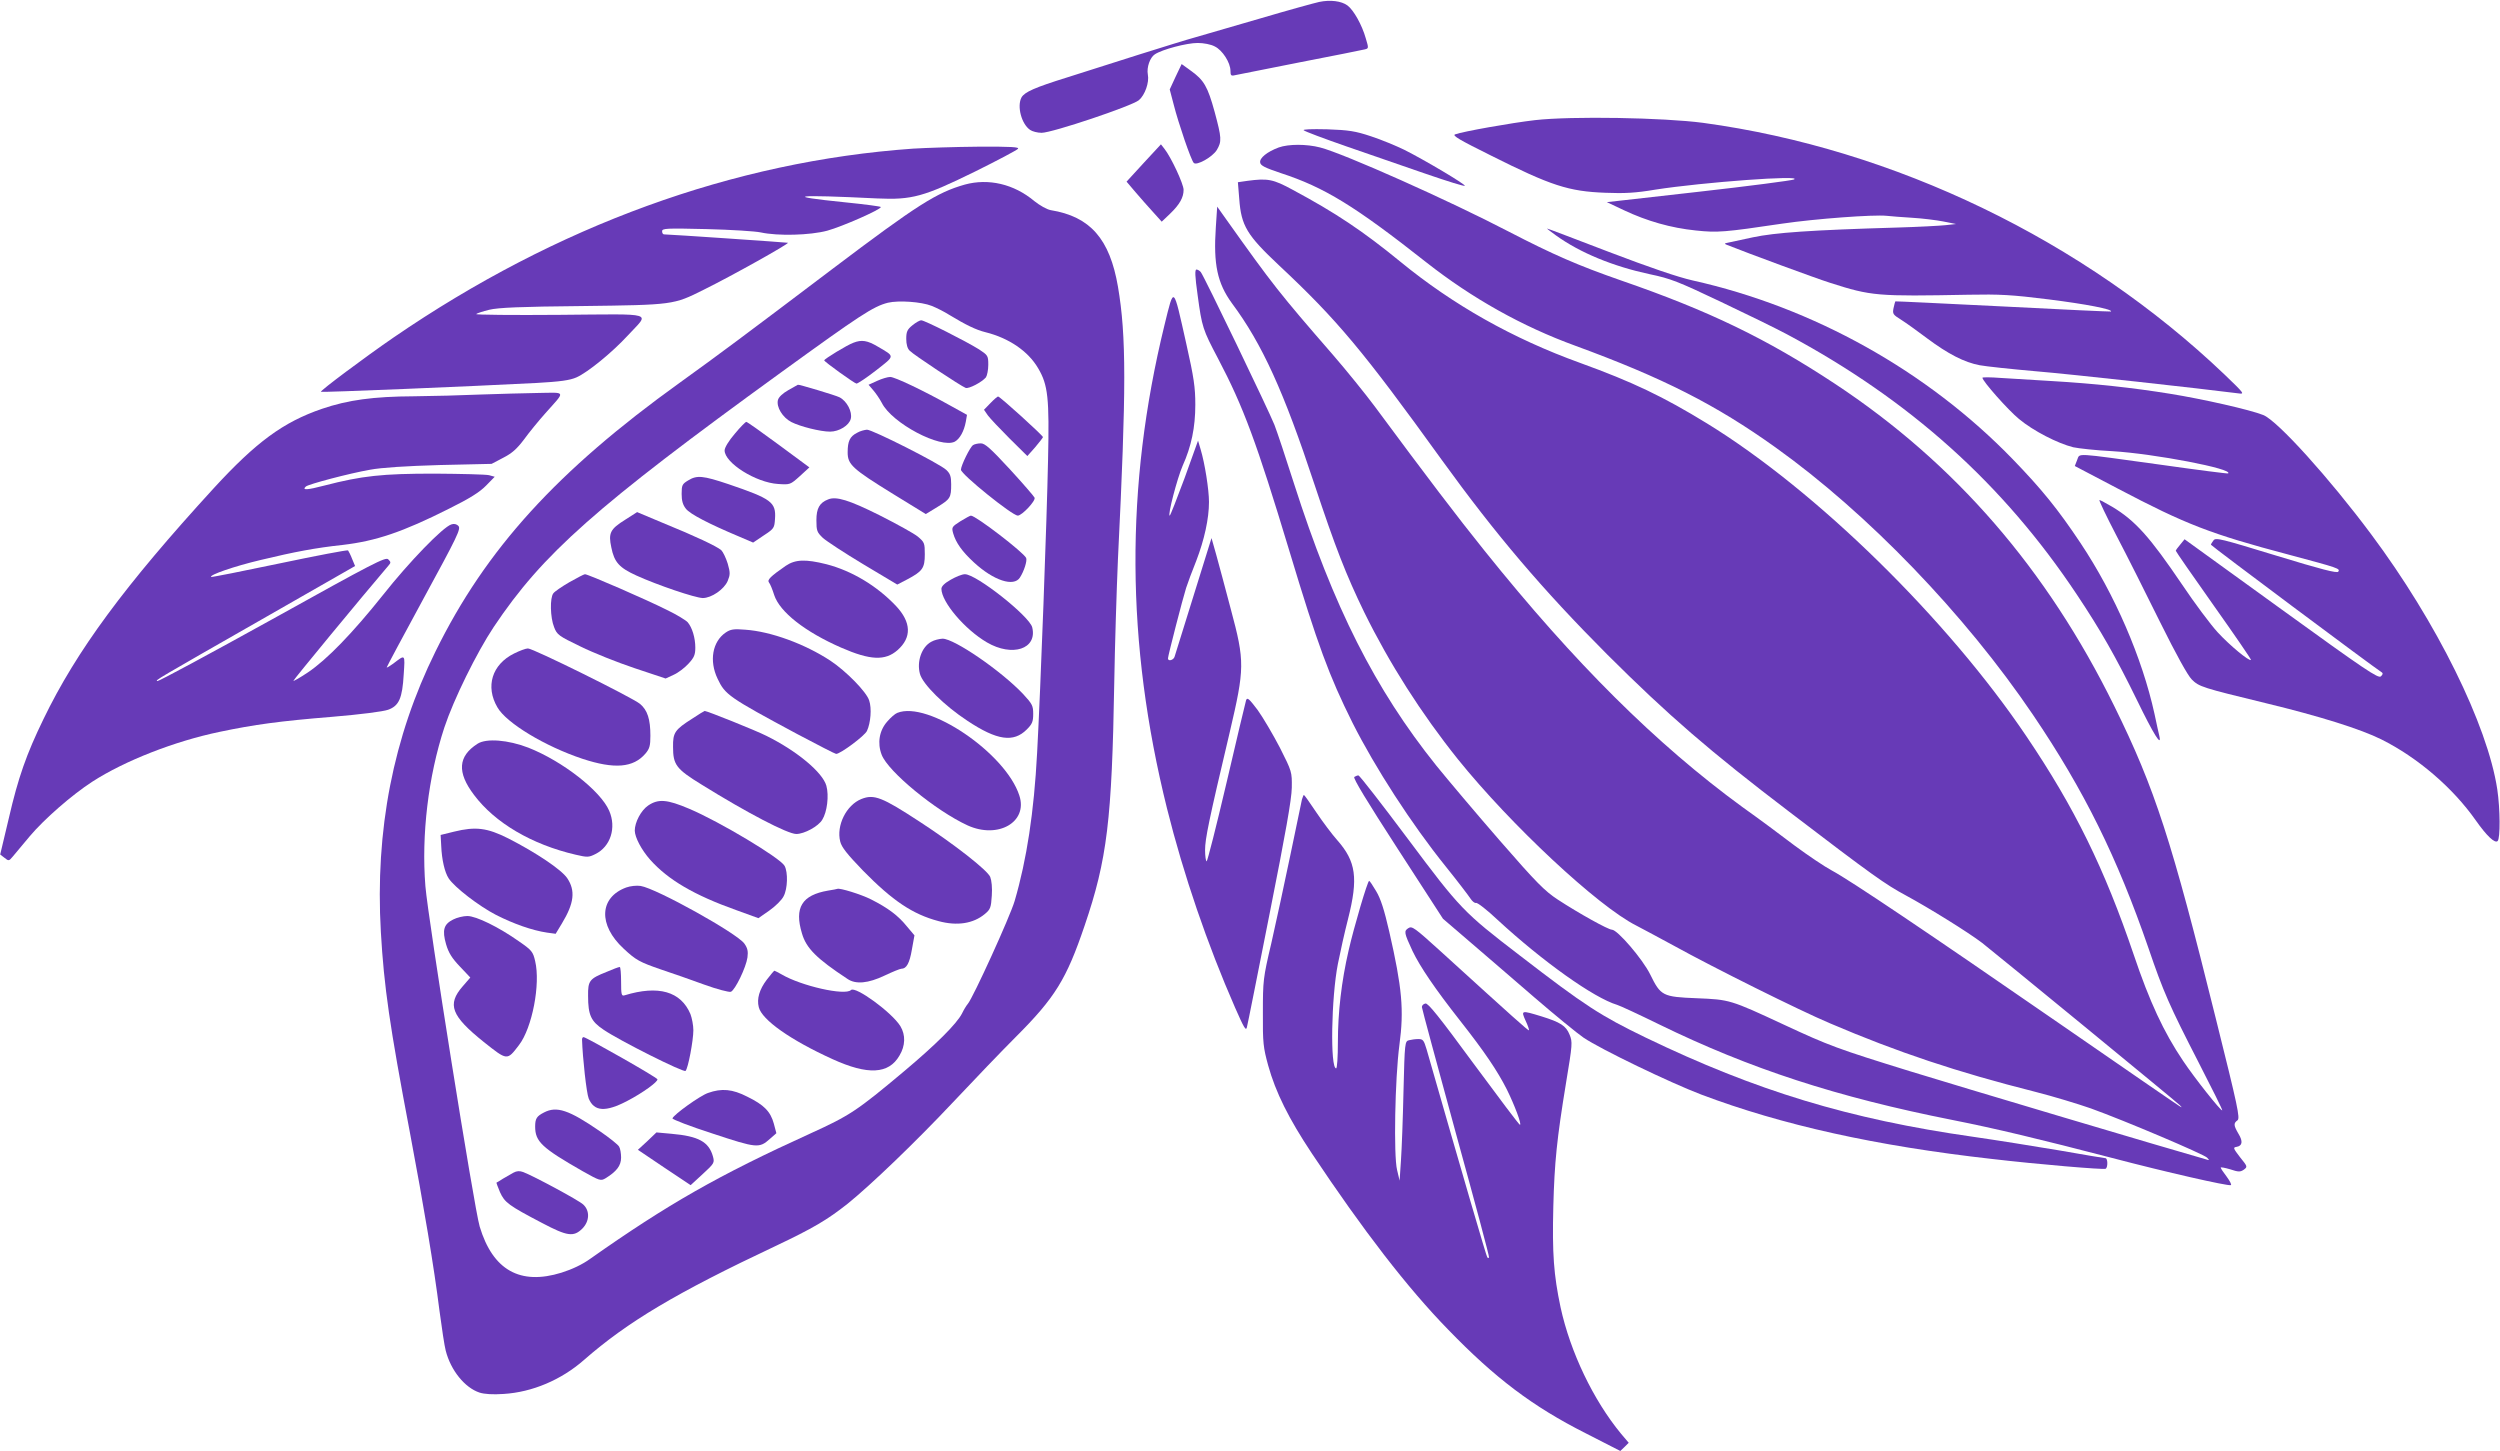 <?xml version="1.0" standalone="no"?>
<!DOCTYPE svg PUBLIC "-//W3C//DTD SVG 20010904//EN"
 "http://www.w3.org/TR/2001/REC-SVG-20010904/DTD/svg10.dtd">
<svg version="1.0" xmlns="http://www.w3.org/2000/svg"
 width="1280pt" height="743pt" viewBox="0 0 1280 743"
 preserveAspectRatio="xMidYMid meet">
<g transform="translate(0,743) scale(0.1,-0.1)"
fill="#673ab7" stroke="none">
<path d="M6754 7420 c-23 -5 -158 -42 -300 -84 -142 -41 -293 -85 -334 -97
-41 -11 -172 -52 -290 -89 -118 -38 -282 -90 -365 -116 -167 -52 -219 -75
-235 -103 -24 -45 0 -136 44 -166 11 -8 38 -15 59 -15 54 0 462 137 498 167
31 26 54 91 46 131 -7 37 11 88 36 104 38 25 163 58 219 58 30 0 68 -7 88 -18
39 -19 80 -83 80 -125 0 -23 3 -27 23 -22 12 2 162 32 332 66 171 33 320 63
332 66 21 5 21 6 6 56 -20 71 -63 146 -94 169 -31 23 -88 30 -145 18z"/>
<path d="M6019 7037 l-30 -65 21 -80 c23 -91 88 -282 102 -296 14 -16 96 30
118 66 26 44 25 61 -11 195 -36 131 -55 163 -122 211 l-47 34 -31 -65z"/>
<path d="M7860 6815 c-121 -14 -369 -58 -410 -73 -16 -6 24 -29 183 -108 309
-155 398 -184 587 -191 97 -4 154 -1 255 16 243 38 761 76 710 52 -11 -5 -231
-34 -489 -63 l-469 -53 89 -42 c117 -55 239 -90 366 -103 112 -12 147 -9 443
35 170 25 469 47 535 40 19 -2 78 -7 130 -10 52 -3 124 -12 160 -19 l65 -13
-55 -6 c-30 -3 -140 -9 -245 -12 -444 -13 -627 -26 -740 -50 -60 -13 -119 -26
-130 -28 -16 -3 -17 -5 -5 -10 110 -44 457 -172 530 -195 212 -68 240 -70 710
-61 157 3 219 0 410 -24 191 -24 330 -51 318 -62 -2 -1 -250 10 -553 26 -302
15 -550 27 -551 26 -1 -1 -5 -16 -9 -34 -6 -30 -3 -34 37 -59 24 -15 84 -58
133 -95 110 -82 192 -124 271 -139 32 -6 163 -20 289 -31 181 -15 840 -88
1035 -113 34 -5 32 -2 -70 96 -720 687 -1691 1156 -2670 1289 -204 27 -673 35
-860 14z"/>
<path d="M6675 6763 c6 -6 105 -43 220 -83 116 -40 299 -103 408 -141 108 -37
197 -65 197 -60 0 9 -201 129 -310 184 -41 20 -118 52 -170 69 -81 27 -114 32
-225 36 -81 2 -126 0 -120 -5z"/>
<path d="M5856 6596 l-88 -96 45 -53 c25 -29 65 -75 90 -102 l45 -50 42 40
c50 48 70 84 70 123 0 30 -64 167 -98 210 l-18 23 -88 -95z"/>
<path d="M6547 6675 c-59 -22 -99 -54 -95 -77 2 -16 25 -27 105 -54 224 -73
379 -168 748 -459 232 -182 488 -326 760 -425 450 -165 720 -302 1026 -521
470 -336 969 -853 1318 -1369 262 -387 431 -730 591 -1194 77 -226 108 -296
256 -584 69 -134 124 -245 122 -247 -6 -6 -143 167 -201 254 -99 147 -171 302
-252 542 -150 442 -303 754 -549 1118 -404 600 -1076 1259 -1636 1603 -225
138 -380 212 -650 310 -346 125 -650 297 -920 518 -192 157 -331 250 -551 368
-101 55 -128 60 -233 46 l-48 -7 7 -86 c10 -137 39 -185 204 -340 297 -278
430 -437 833 -996 277 -383 515 -663 847 -996 313 -312 526 -496 933 -806 427
-326 491 -371 595 -427 120 -65 320 -189 392 -244 58 -45 991 -810 1011 -830
13 -13 13 -14 0 -6 -8 4 -285 195 -615 423 -686 474 -1071 733 -1166 784 -36
19 -122 77 -191 128 -68 52 -188 141 -267 197 -441 322 -859 737 -1320 1312
-140 174 -295 378 -563 740 -47 63 -143 182 -214 264 -273 314 -309 360 -543
689 l-49 69 -7 -106 c-13 -189 8 -286 82 -388 155 -208 266 -452 423 -928 108
-325 161 -461 255 -655 129 -262 291 -517 480 -753 270 -335 716 -752 913
-851 33 -17 120 -64 194 -104 203 -112 638 -329 799 -397 344 -147 649 -249
1049 -350 91 -23 219 -62 285 -85 175 -63 577 -234 595 -252 13 -14 13 -15 -5
-9 -191 54 -1266 374 -1515 451 -372 115 -415 131 -645 238 -277 129 -279 129
-447 136 -176 7 -185 12 -239 122 -39 79 -168 229 -196 229 -19 0 -170 84
-277 154 -67 44 -108 85 -296 301 -120 138 -266 311 -326 385 -314 392 -526
811 -729 1445 -42 132 -87 267 -100 300 -28 71 -361 763 -377 782 -6 7 -16 13
-22 13 -9 0 -8 -33 6 -132 22 -163 26 -175 104 -323 131 -249 198 -431 365
-984 147 -488 204 -641 324 -882 116 -230 302 -518 476 -734 62 -77 119 -152
128 -166 9 -14 22 -24 28 -22 7 3 57 -36 111 -87 231 -213 492 -399 612 -435
14 -4 111 -49 215 -100 465 -227 909 -372 1505 -490 217 -43 442 -97 815 -194
274 -72 590 -144 607 -139 5 2 -5 21 -21 43 -17 22 -31 43 -31 47 0 3 22 -1
49 -9 42 -14 51 -14 69 -2 20 15 20 16 -19 64 -35 46 -37 50 -18 53 30 5 34
28 10 67 -25 43 -26 54 -5 69 14 11 2 68 -111 521 -226 912 -311 1176 -520
1600 -345 701 -814 1243 -1430 1650 -350 231 -646 374 -1095 529 -221 77 -347
132 -575 250 -305 159 -845 400 -966 431 -70 18 -161 18 -212 0z"/>
<path d="M4675 6669 c-920 -65 -1824 -394 -2660 -967 -147 -101 -377 -273
-372 -278 4 -4 776 28 1099 45 128 7 176 14 210 29 58 26 183 128 263 215 111
121 152 109 -349 105 -239 -2 -432 0 -428 4 4 4 34 14 67 22 46 11 158 16 475
19 468 6 468 6 622 83 146 72 442 238 432 241 -8 2 -608 43 -634 43 -6 0 -10
7 -10 16 0 15 21 16 228 11 125 -3 250 -11 277 -17 87 -19 252 -15 341 9 76
21 274 108 274 121 0 3 -82 14 -182 24 -325 33 -263 41 163 20 179 -8 237 8
502 138 115 57 213 109 219 116 8 9 -33 12 -203 11 -118 -1 -268 -6 -334 -10z"/>
<path d="M4940 6485 c-144 -41 -241 -102 -678 -432 -464 -351 -573 -432 -781
-582 -628 -451 -994 -853 -1251 -1376 -217 -439 -310 -916 -280 -1437 16 -279
45 -481 149 -1028 71 -377 123 -686 151 -910 12 -91 26 -183 32 -205 26 -102
98 -190 173 -215 25 -8 68 -11 124 -7 146 9 295 72 411 174 224 196 473 344
980 583 194 92 265 134 370 217 120 97 350 318 538 518 108 115 253 266 322
335 202 202 260 296 353 570 116 340 140 543 152 1245 3 187 12 473 19 635 43
872 43 1139 0 1392 -42 245 -142 359 -344 392 -21 4 -56 24 -85 47 -104 87
-234 117 -355 84z m-170 -621 c25 -10 65 -30 90 -46 84 -51 137 -77 186 -89
120 -30 218 -97 269 -184 51 -86 58 -152 51 -470 -6 -302 -38 -1171 -56 -1500
-16 -303 -53 -546 -115 -758 -23 -79 -213 -496 -240 -527 -7 -8 -21 -31 -30
-50 -27 -52 -133 -158 -295 -294 -242 -203 -278 -227 -480 -319 -471 -214
-732 -363 -1128 -642 -40 -29 -93 -54 -147 -71 -212 -66 -352 13 -419 236 -28
92 -265 1581 -278 1743 -21 263 15 562 97 812 48 145 166 384 253 515 251 375
519 613 1472 1304 403 292 471 337 546 356 55 13 171 5 224 -16z"/>
<path d="M4671 5764 c-26 -21 -31 -33 -31 -69 0 -28 6 -50 18 -61 19 -20 262
-181 286 -190 16 -6 83 29 104 54 6 9 12 38 12 64 0 47 -2 49 -47 79 -69 43
-279 149 -296 149 -9 0 -29 -12 -46 -26z"/>
<path d="M4369 5675 c-31 -11 -149 -83 -149 -90 0 -7 155 -118 165 -119 7 0
52 30 101 68 98 77 97 69 9 121 -54 32 -83 37 -126 20z"/>
<path d="M4491 5480 l-44 -20 24 -28 c13 -15 33 -44 44 -65 52 -104 302 -236
374 -198 25 14 47 53 56 102 l6 35 -83 46 c-143 80 -287 148 -310 148 -13 0
-43 -9 -67 -20z"/>
<path d="M4037 5433 c-30 -17 -50 -36 -54 -51 -9 -36 24 -90 69 -113 45 -23
149 -49 198 -49 46 0 98 32 106 66 9 35 -20 91 -58 110 -19 10 -213 68 -213
64 0 0 -21 -12 -48 -27z"/>
<path d="M5071 5366 l-33 -34 20 -29 c11 -15 61 -68 111 -118 l91 -90 40 45
c21 25 39 48 40 52 0 8 -220 208 -230 208 -3 0 -21 -15 -39 -34z"/>
<path d="M3762 5209 c-31 -36 -52 -71 -52 -85 0 -64 160 -165 274 -172 61 -4
62 -4 111 40 l49 45 -157 116 c-87 64 -161 117 -166 117 -4 0 -31 -27 -59 -61z"/>
<path d="M4388 5214 c-37 -19 -48 -43 -48 -100 0 -62 23 -84 234 -214 l166
-102 59 36 c67 41 71 48 71 117 0 40 -5 54 -25 73 -35 33 -378 206 -406 206
-13 -1 -36 -7 -51 -16z"/>
<path d="M4982 5151 c-15 -9 -62 -105 -62 -126 0 -23 263 -235 291 -235 21 0
93 76 86 92 -3 7 -60 73 -127 146 -98 106 -127 132 -148 132 -15 0 -33 -4 -40
-9z"/>
<path d="M3523 4970 c-30 -18 -33 -24 -33 -69 0 -35 6 -56 22 -76 21 -27 117
-77 274 -143 l70 -30 55 37 c52 34 54 38 57 84 6 86 -18 103 -238 178 -131 44
-162 47 -207 19z"/>
<path d="M4240 4873 c-44 -17 -60 -46 -60 -106 0 -55 3 -62 33 -91 19 -17 112
-78 207 -135 l174 -104 52 27 c77 41 89 57 89 128 0 57 -2 62 -35 90 -19 16
-108 65 -197 110 -156 78 -222 98 -263 81z"/>
<path d="M3201 4769 c-77 -48 -87 -68 -71 -142 15 -76 41 -104 129 -144 108
-49 300 -114 339 -115 45 0 110 45 128 88 13 32 13 42 0 88 -9 29 -24 60 -33
69 -23 20 -133 72 -300 140 l-131 55 -61 -39z"/>
<path d="M4917 4761 c-44 -28 -45 -31 -37 -61 14 -49 47 -95 107 -150 101 -93
204 -126 235 -77 21 32 38 86 32 100 -12 28 -258 217 -283 217 -4 0 -28 -13
-54 -29z"/>
<path d="M4023 4533 c-78 -54 -96 -72 -86 -85 6 -7 18 -36 27 -65 29 -87 158
-188 343 -269 149 -65 225 -68 288 -13 74 65 71 143 -8 227 -98 103 -225 179
-355 213 -108 27 -160 25 -209 -8z"/>
<path d="M2915 4449 c-38 -22 -76 -48 -82 -57 -18 -23 -16 -124 4 -173 15 -39
23 -45 135 -99 65 -32 190 -82 277 -111 l159 -53 41 19 c23 10 57 36 76 57 29
31 35 46 35 82 0 50 -16 103 -39 130 -9 10 -56 39 -106 63 -103 52 -404 183
-420 183 -5 0 -41 -19 -80 -41z"/>
<path d="M4868 4462 c-32 -18 -48 -34 -48 -47 1 -68 120 -208 233 -274 130
-76 259 -34 232 77 -14 57 -287 273 -345 272 -14 0 -46 -13 -72 -28z"/>
<path d="M3715 4191 c-67 -46 -85 -144 -41 -236 39 -82 55 -94 409 -284 104
-55 193 -101 198 -101 22 0 147 93 158 118 19 41 25 116 11 156 -14 44 -117
149 -198 203 -131 86 -305 150 -437 159 -59 5 -75 2 -100 -15z"/>
<path d="M4768 4144 c-49 -26 -75 -101 -58 -164 14 -53 125 -163 244 -241 151
-100 235 -112 303 -44 28 28 33 40 33 80 0 42 -5 51 -52 102 -113 119 -352
283 -412 283 -17 -1 -43 -7 -58 -16z"/>
<path d="M2632 4084 c-113 -56 -148 -169 -85 -276 46 -80 243 -199 435 -263
164 -54 261 -46 323 27 21 25 25 40 25 91 0 85 -15 131 -53 163 -38 32 -547
284 -574 284 -11 0 -43 -12 -71 -26z"/>
<path d="M3545 3751 c-90 -57 -100 -72 -99 -145 0 -92 16 -113 146 -193 235
-146 441 -253 485 -253 41 0 113 39 133 73 25 40 35 123 21 174 -19 68 -149
177 -306 255 -55 28 -305 128 -317 128 -2 0 -30 -17 -63 -39z"/>
<path d="M4594 3780 c-11 -4 -34 -24 -51 -44 -41 -46 -52 -110 -29 -170 33
-87 277 -287 440 -362 156 -71 310 17 265 153 -70 217 -468 487 -625 423z"/>
<path d="M2445 3622 c-100 -64 -106 -146 -18 -262 107 -143 296 -254 520 -306
60 -14 67 -14 101 3 78 38 109 135 71 222 -44 102 -239 254 -414 323 -104 40
-215 49 -260 20z"/>
<path d="M4410 3339 c-77 -31 -129 -136 -108 -218 7 -29 36 -65 116 -148 152
-155 255 -224 387 -259 95 -26 178 -13 237 36 29 24 32 33 36 94 3 40 -1 78
-8 96 -14 34 -182 166 -360 282 -194 127 -235 143 -300 117z"/>
<path d="M3319 3306 c-37 -25 -69 -86 -69 -129 1 -35 34 -98 79 -149 92 -103
225 -181 441 -258 l113 -41 56 39 c31 22 64 54 73 73 21 39 23 123 5 156 -22
40 -332 226 -488 292 -113 48 -158 52 -210 17z"/>
<path d="M2325 3172 l-69 -17 3 -55 c3 -73 18 -136 38 -167 30 -46 155 -142
242 -187 90 -46 187 -80 262 -91 l44 -6 32 53 c63 104 70 168 27 232 -30 44
-160 131 -301 203 -109 55 -168 62 -278 35z"/>
<path d="M3206 2886 c-138 -51 -144 -192 -13 -313 63 -59 82 -69 192 -107 55
-18 154 -53 220 -77 66 -24 128 -40 137 -37 22 9 78 125 85 176 4 31 1 47 -16
71 -38 53 -450 282 -531 295 -20 3 -52 0 -74 -8z"/>
<path d="M4239 2870 c-133 -23 -173 -87 -133 -219 22 -76 75 -129 233 -233 42
-29 106 -23 190 17 40 19 79 35 86 35 26 0 42 28 54 99 l13 72 -38 45 c-45 56
-97 95 -184 139 -51 26 -162 60 -173 54 -1 -1 -23 -5 -48 -9z"/>
<path d="M2320 2722 c-48 -24 -57 -54 -36 -127 13 -44 30 -71 71 -114 l53 -56
-39 -45 c-81 -93 -59 -151 108 -285 121 -96 119 -96 180 -16 68 88 111 313 83
430 -11 48 -17 56 -84 102 -102 72 -218 129 -263 129 -21 0 -54 -8 -73 -18z"/>
<path d="M3106 2454 c-88 -35 -96 -45 -95 -123 0 -99 15 -130 79 -173 82 -56
411 -221 420 -211 13 12 40 156 40 208 0 25 -7 62 -15 83 -49 116 -164 149
-337 96 -16 -5 -18 3 -18 70 0 42 -3 76 -7 75 -5 0 -35 -11 -67 -25z"/>
<path d="M3926 2414 c-38 -50 -52 -98 -41 -141 16 -65 164 -169 378 -266 180
-82 287 -77 342 18 31 51 32 106 5 151 -44 71 -231 207 -253 185 -30 -30 -255
21 -355 80 -18 10 -35 19 -37 19 -2 0 -20 -21 -39 -46z"/>
<path d="M2980 2108 c3 -96 23 -275 34 -302 28 -68 87 -71 199 -12 77 40 157
98 153 110 -2 10 -364 215 -378 216 -5 0 -8 -6 -8 -12z"/>
<path d="M3625 1834 c-41 -14 -176 -111 -182 -130 -2 -5 91 -41 206 -78 227
-75 238 -76 293 -27 l33 29 -13 49 c-17 62 -50 96 -136 138 -76 39 -131 44
-201 19z"/>
<path d="M2785 1734 c-37 -19 -45 -31 -45 -72 0 -77 34 -109 244 -229 87 -49
92 -50 116 -36 57 35 80 65 80 106 0 21 -4 46 -10 56 -5 10 -49 45 -97 78
-161 111 -223 131 -288 97z"/>
<path d="M3314 1587 l-48 -44 135 -91 135 -90 62 57 c60 55 61 58 52 91 -21
74 -74 103 -212 115 l-77 7 -47 -45z"/>
<path d="M2629 1426 c-13 -7 -37 -21 -54 -31 -16 -10 -31 -20 -33 -20 -1 -1 7
-23 18 -49 24 -53 44 -68 216 -158 129 -68 161 -72 205 -29 38 38 40 92 5 124
-22 21 -252 145 -307 166 -19 7 -33 6 -50 -3z"/>
<path d="M7966 6225 c125 -90 294 -159 481 -199 106 -22 144 -37 363 -141 135
-64 288 -139 340 -167 627 -335 1107 -766 1484 -1333 122 -183 200 -320 308
-541 84 -173 127 -242 114 -183 -3 13 -15 65 -25 114 -63 287 -203 611 -379
875 -116 174 -199 276 -347 429 -437 451 -1020 777 -1638 915 -79 18 -219 66
-429 146 -172 66 -314 120 -317 120 -2 0 18 -16 45 -35z"/>
<path d="M5962 5765 c-202 -826 -198 -1625 13 -2474 85 -341 207 -697 349
-1021 45 -102 55 -120 60 -100 4 14 56 277 117 585 81 408 112 582 113 642 1
81 1 82 -61 205 -35 67 -86 154 -114 193 -44 58 -53 66 -59 50 -3 -11 -49
-201 -100 -422 -52 -222 -98 -403 -102 -403 -4 0 -8 26 -8 58 0 57 19 150 126
602 77 329 78 362 6 630 -28 107 -62 233 -75 280 l-24 85 -11 -35 c-20 -63
-173 -555 -178 -572 -5 -18 -34 -26 -34 -9 0 13 76 308 93 361 8 25 31 87 52
139 41 107 65 215 65 301 0 62 -21 197 -43 270 l-13 44 -69 -192 c-39 -105
-73 -192 -76 -192 -12 0 39 193 66 255 45 100 65 197 65 313 0 88 -7 138 -46
311 -68 303 -62 299 -112 96z"/>
<path d="M10150 5496 c0 -17 131 -165 187 -211 73 -61 198 -125 278 -145 28
-6 118 -16 200 -20 216 -13 622 -91 593 -114 -1 -2 -158 18 -348 45 -450 62
-409 60 -425 24 l-12 -31 221 -116 c348 -183 474 -232 875 -338 258 -69 263
-71 253 -87 -6 -9 -88 12 -317 82 -285 87 -311 94 -322 78 -7 -9 -13 -19 -13
-22 0 -5 830 -625 874 -653 8 -5 6 -12 -4 -21 -13 -12 -79 32 -510 344 l-495
358 -22 -27 c-13 -15 -23 -29 -23 -32 0 -3 87 -129 194 -280 107 -151 193
-276 191 -279 -9 -8 -108 74 -170 141 -36 39 -119 150 -184 247 -164 242 -238
325 -356 396 -33 19 -62 35 -66 35 -4 0 35 -82 87 -182 53 -101 153 -300 224
-444 83 -167 141 -272 162 -293 37 -37 53 -42 378 -121 277 -67 487 -133 593
-186 186 -93 365 -247 482 -413 57 -81 99 -121 113 -107 14 15 13 164 -2 265
-50 329 -310 856 -646 1306 -213 286 -479 581 -552 610 -67 27 -310 82 -478
109 -192 31 -384 52 -605 65 -93 6 -212 13 -262 16 -51 4 -93 4 -93 1z"/>
<path d="M2460 5410 c-91 -4 -244 -8 -340 -9 -209 -1 -339 -19 -471 -64 -199
-68 -338 -171 -554 -406 -456 -498 -703 -832 -873 -1184 -86 -177 -129 -298
-177 -507 l-44 -185 22 -17 c21 -17 23 -17 42 6 11 13 50 60 87 104 74 88 216
212 321 280 166 107 421 207 652 255 176 37 306 55 577 77 144 12 260 27 285
36 56 20 73 59 80 181 7 106 9 103 -54 55 -18 -13 -33 -22 -33 -19 0 3 86 164
191 357 171 314 190 353 176 367 -9 10 -23 13 -36 8 -43 -13 -217 -193 -349
-360 -158 -198 -289 -333 -386 -398 -39 -26 -72 -45 -74 -43 -2 3 351 431 486
589 14 16 14 19 0 33 -13 14 -75 -18 -593 -306 -318 -176 -583 -319 -589 -317
-12 4 -22 -2 561 331 l451 258 -15 36 c-8 21 -18 40 -21 44 -4 3 -162 -27
-352 -67 -190 -40 -347 -71 -349 -69 -11 10 119 55 254 87 175 42 281 62 420
77 170 20 307 66 545 186 105 52 157 85 189 118 l44 45 -29 8 c-16 4 -141 7
-279 8 -268 0 -371 -11 -564 -61 -88 -23 -117 -25 -95 -5 13 12 225 68 329 86
58 11 184 19 356 24 l266 6 59 31 c45 23 70 45 107 94 26 36 76 97 110 135
104 117 108 105 -39 103 -71 -1 -203 -5 -294 -8z"/>
<path d="M6934 3452 c-8 -5 67 -128 221 -366 l233 -360 134 -115 c74 -64 224
-192 332 -286 108 -93 223 -187 254 -208 89 -60 442 -230 602 -291 413 -156
894 -263 1490 -330 231 -27 572 -56 581 -50 12 7 11 54 -1 54 -5 0 -112 18
-237 40 -125 21 -325 53 -443 70 -632 90 -1109 235 -1675 508 -231 112 -309
162 -645 421 -287 220 -304 238 -571 595 -134 179 -248 326 -254 326 -5 0 -15
-4 -21 -8z"/>
<path d="M6666 3337 c-3 -13 -30 -143 -60 -288 -30 -145 -74 -347 -97 -449
-42 -178 -43 -191 -43 -355 -1 -156 2 -178 27 -270 38 -137 105 -272 224 -451
262 -393 489 -688 698 -902 240 -248 432 -393 703 -530 l178 -91 22 21 21 21
-39 46 c-142 172 -260 418 -310 648 -35 166 -43 273 -37 516 6 227 18 345 65
632 33 199 34 210 18 248 -18 45 -47 63 -143 93 -105 32 -106 32 -82 -22 12
-25 19 -47 17 -49 -3 -3 -77 63 -455 407 -130 118 -144 128 -162 116 -24 -15
-22 -24 21 -117 39 -81 114 -192 243 -356 126 -160 192 -258 240 -353 40 -81
78 -182 67 -181 -4 0 -110 141 -237 313 -177 241 -234 312 -247 308 -10 -2
-18 -10 -18 -18 0 -7 79 -298 174 -646 96 -348 173 -634 170 -637 -2 -2 -6 -2
-9 1 -4 3 -125 417 -311 1066 -14 46 -18 52 -42 52 -15 0 -37 -3 -48 -6 -21
-5 -22 -12 -28 -257 -3 -139 -9 -299 -13 -357 l-7 -105 -13 55 c-18 73 -11
466 12 640 24 179 14 291 -52 580 -26 113 -44 169 -67 207 -17 29 -33 53 -36
53 -8 0 -78 -237 -105 -356 -37 -160 -55 -318 -55 -470 0 -76 -4 -134 -9 -134
-31 0 -25 362 9 535 12 61 35 164 52 230 53 209 41 294 -55 403 -26 29 -74 93
-107 142 -33 50 -62 90 -64 90 -2 0 -6 -11 -10 -23z"/>
</g>
</svg>
